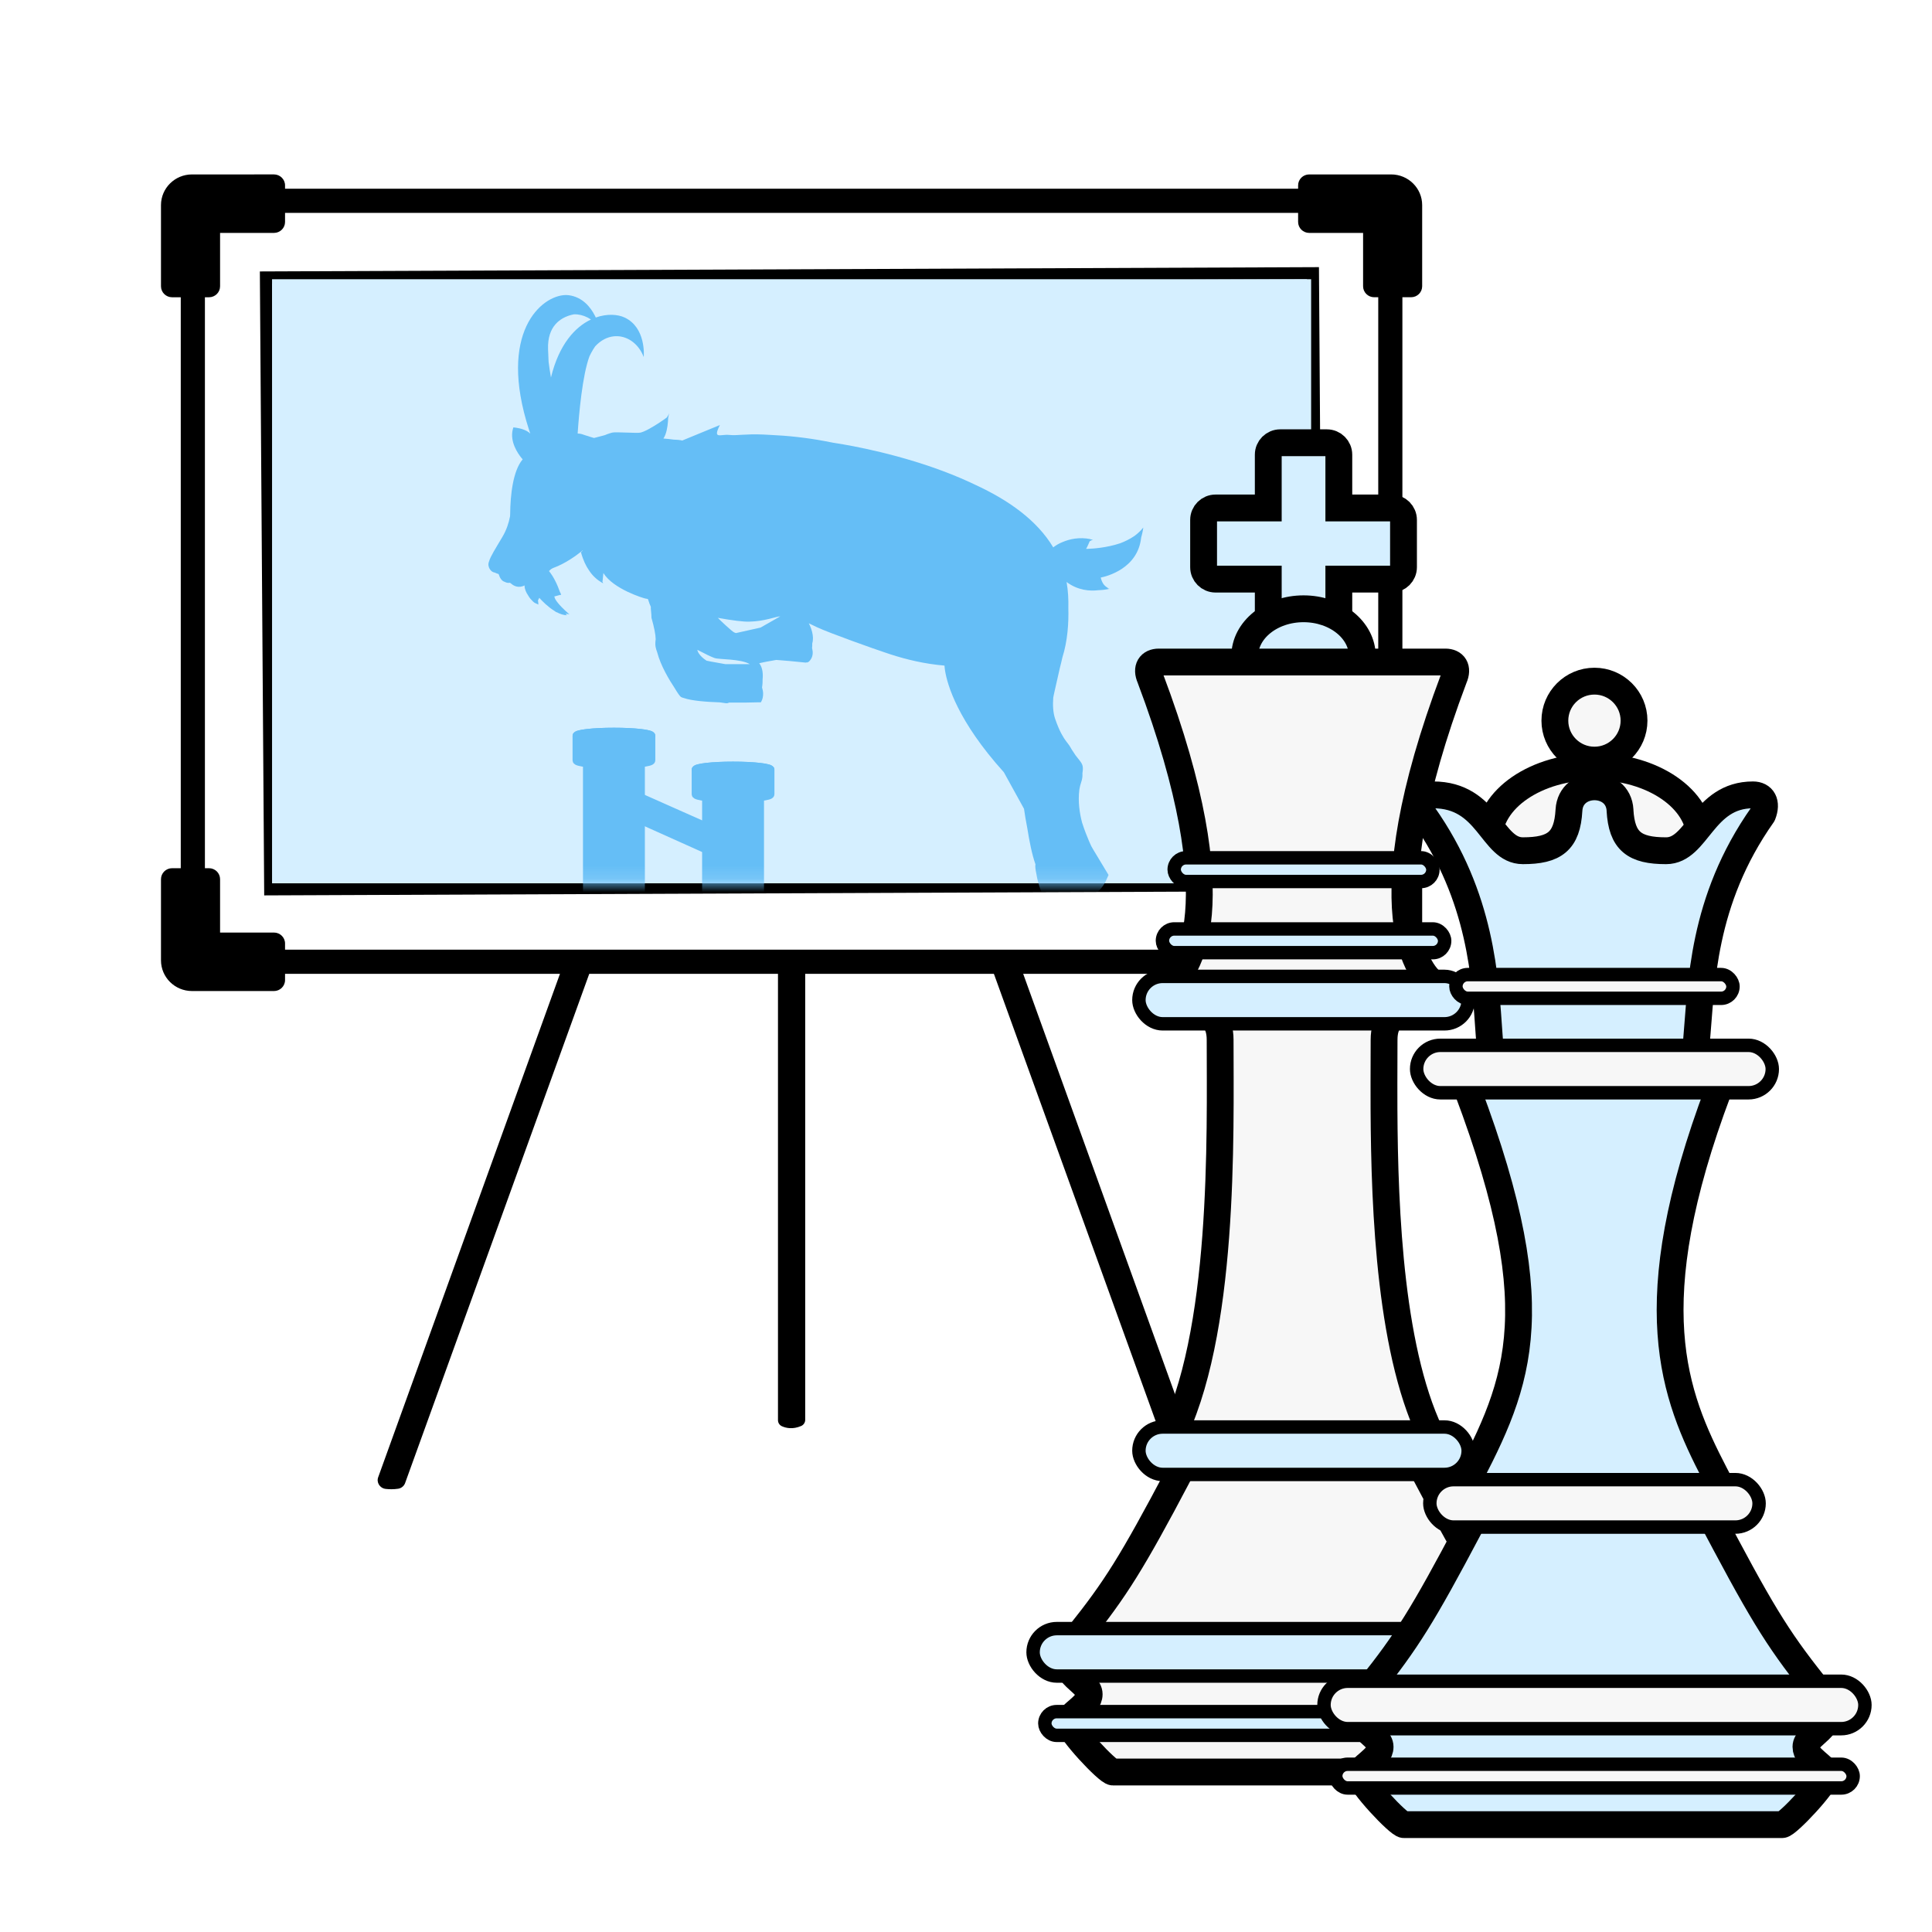 <svg height="144" viewBox="0 0 144 144" width="144" xmlns="http://www.w3.org/2000/svg" xmlns:xlink="http://www.w3.org/1999/xlink"><defs><path id="a" d="m85.724 7.812v45.025h-77.447v-45.025z"/><filter id="b" height="108.1%" width="117.4%" x="-5%" y="-2.5%"><feOffset dx="3" dy="3" in="SourceAlpha" result="shadowOffsetOuter1"/><feColorMatrix in="shadowOffsetOuter1" result="shadowMatrixOuter1" type="matrix" values="0 0 0 0 0   0 0 0 0 0   0 0 0 0 0  0 0 0 0.15 0"/><feMerge><feMergeNode in="shadowMatrixOuter1"/><feMergeNode in="SourceGraphic"/></feMerge></filter><filter id="c" height="109.4%" width="117.4%" x="-5%" y="-2.9%"><feOffset dx="3" dy="3" in="SourceAlpha" result="shadowOffsetOuter1"/><feColorMatrix in="shadowOffsetOuter1" result="shadowMatrixOuter1" type="matrix" values="0 0 0 0 0   0 0 0 0 0   0 0 0 0 0  0 0 0 0.15 0"/><feMerge><feMergeNode in="shadowMatrixOuter1"/><feMergeNode in="SourceGraphic"/></feMerge></filter><mask id="d" fill="#fff"><use fill="#fff" fill-rule="evenodd" xlink:href="#a"/></mask></defs><g fill="none" fill-rule="evenodd"><g transform="translate(12 13)"><path d="m3.455 58.683c-.598 0-1.082-.479-1.082-1.07v-54.577c0-.591.485-1.07 1.082-1.07h87.089c.598 0 1.082.479 1.082 1.07v54.577c0 .591-.485 1.07-1.082 1.07z" fill="#fff" stroke="#000" stroke-width="1.8"/><path d="m85.86 7.363.317 45.606-78.038.317-.317-45.606z" fill="#d5efff" stroke="#000" stroke-width=".9"/><g fill="#000"><path d="m8.42 0c.455 0 .826.366.826.818v2.725c0 .452-.37.817-.826.817h-4.017v3.978c0 .452-.37.818-.826.818h-2.752c-.455 0-.826-.366-.826-.818v-6.051c0-1.261 1.036-2.286 2.309-2.286zm0 60.867c.455 0 .826-.366.826-.818v-2.725c0-.452-.37-.817-.826-.817h-4.017v-3.978c0-.452-.37-.818-.826-.818h-2.752c-.455 0-.826.366-.826.818v6.051c0 1.261 1.036 2.286 2.309 2.286zm85.58-52.53c0 .451-.37.817-.826.817h-2.752c-.456 0-.825-.367-.825-.817v-3.977h-4.017c-.456 0-.826-.367-.826-.817v-2.725c0-.451.37-.817.826-.817h6.111c1.273 0 2.309 1.026 2.309 2.286zm0 44.193c0-.451-.37-.817-.826-.817h-2.752c-.456 0-.825.367-.825.817v3.977h-4.017c-.456 0-.826.367-.826.817v2.725c0 .451.37.817.826.817h6.111c1.273 0 2.309-1.026 2.309-2.286z"/><path d="m48.015 92.824v-33.322h-2.029v33.346c0 .195.111.373.291.454.297.135.805.257 1.437-.017.184-.079.302-.263.302-.461"/><path d="m18.188 97.555 13.761-38.054h-2.183l-13.57 37.581c-.162.403.11.84.546.892.264.031.58.039.929-.012.233-.034.431-.191.518-.408"/><path d="m75.811 97.555-13.761-38.054h2.183l13.57 37.581c.162.403-.11.84-.546.892-.264.031-.58.039-.929-.012-.233-.034-.431-.191-.518-.408"/></g><use fill="#d5efff" xlink:href="#a"/><g mask="url(#d)"><g transform="translate(24.404 8.991)"><g transform="translate(6.51 32.479)"><g fill="#65bef6"><path d="m14.521 2.904c0 .173-1.254.314-2.797.314-1.545 0-2.797-.141-2.797-.314 0-.178 1.253-.32 2.797-.32 1.544 0 2.797.142 2.797.32"/><path d="m14.521 2.904c0 .173-1.254.314-2.797.314-1.545 0-2.797-.141-2.797-.314 0-.178 1.253-.32 2.797-.32 1.544 0 2.797.142 2.797.32"/><path d="m14.521 2.904v1.828c0 .089-.296.162-.777.22-.508.063-1.227.099-2.026.099-.793 0-1.507-.036-2.015-.099-.481-.057-.777-.131-.777-.22v-1.828c0 .173 1.253.314 2.797.314 1.544 0 2.797-.141 2.797-.314"/><path d="m13.744 4.952v23.462c-.565.15-1.227.226-2.025.226-.793 0-1.538-.126-2.015-.226v-23.462c.507.063 1.221.099 2.015.099.798 0 1.517-.036 2.025-.099"/><path d="m5.642.377c0 .173-1.253.314-2.797.314s-2.797-.141-2.797-.314c0-.178 1.253-.32 2.797-.32s2.797.141 2.797.32"/><path d="m5.642.377c0 .173-1.253.314-2.797.314s-2.797-.141-2.797-.314c0-.178 1.253-.32 2.797-.32s2.797.141 2.797.32"/><path d="m5.642.377v1.828c0 .089-.296.162-.777.22-.508.062-1.227.099-2.025.099-.794 0-1.507-.037-2.015-.099-.482-.058-.777-.131-.777-.22v-1.828c0 .173 1.253.314 2.797.314s2.797-.141 2.797-.314"/><path d="m4.865 2.425v22.55c-.564.15-1.226.226-2.025.226-.794 0-1.538-.127-2.015-.226v-22.55c.507.063 1.221.099 2.015.099.798 0 1.517-.036 2.025-.099"/><path d="m3.904 4.554-.253-.114c.092 0 .18.041.253.114"/><path d="m4.865 2.425v22.55c-.257.15-.557.226-.921.226-.36 0-.699-.127-.916-.226v-22.55c.231.063.556.099.916.099.363 0 .69-.036.921-.099"/><path d="m13.629 4.851v23.572c-.187.157-.406.236-.671.236-.263 0-.51-.132-.668-.236v-23.572c.168.066.405.104.668.104.265 0 .503-.038.671-.104"/><path d="m10.682 4.851v23.572c-.134.157-.29.236-.48.236-.188 0-.364-.132-.477-.236v-23.572c.12.066.289.104.477.104.189 0 .36-.038.48-.104"/><path d="m1.688 2.538v22.22c-.134.148-.291.223-.48.223-.188 0-.364-.124-.477-.223v-22.22c.121.062.29.098.477.098.189 0 .359-.036.48-.098"/><path d="m5.642.377v1.828c0 .089-.296.162-.777.22-.508.062-1.227.099-2.025.099-.794 0-1.507-.037-2.015-.099-.482-.058-.777-.131-.777-.22v-1.828c0 .173 1.253.314 2.797.314s2.797-.141 2.797-.314"/><path d="m14.55 2.879c0 .173-1.253.314-2.797.314-1.545 0-2.797-.141-2.797-.314 0-.178 1.253-.32 2.797-.32 1.544 0 2.797.141 2.797.32"/><path d="m5.594.32c0 .173-1.254.314-2.797.314-1.544 0-2.797-.141-2.797-.314 0-.178 1.253-.32 2.797-.32 1.544 0 2.797.141 2.797.32"/><path d="m14.47 2.879v1.828c0 .089-.296.163-.777.22-.508.063-1.227.099-2.026.099-.793 0-1.507-.036-2.015-.099-.481-.057-.777-.131-.777-.22v-1.828c0 .173 1.253.314 2.797.314 1.544 0 2.797-.141 2.797-.314"/></g><path d="m14.521 2.904c0 .173-1.254.314-2.797.314-1.545 0-2.797-.141-2.797-.314 0-.178 1.253-.32 2.797-.32 1.544 0 2.797.142 2.797.32z" stroke="#65bef6" stroke-linecap="round" stroke-linejoin="round" stroke-width=".573"/><path d="m14.521 2.904c0 .173-1.254.314-2.797.314-1.545 0-2.797-.141-2.797-.314 0-.178 1.253-.32 2.797-.32 1.544 0 2.797.142 2.797.32z" stroke="#65bef6" stroke-linecap="round" stroke-linejoin="round" stroke-width=".573"/><path d="m14.521 2.904v1.828c0 .089-.296.162-.777.22-.508.063-1.227.099-2.026.099-.793 0-1.507-.036-2.015-.099-.481-.057-.777-.131-.777-.22v-1.828c0 .173 1.253.314 2.797.314 1.544 0 2.797-.141 2.797-.314z" stroke="#65bef6" stroke-linecap="round" stroke-linejoin="round" stroke-width=".573"/><path d="m13.744 4.952v23.462c-.565.15-1.227.226-2.025.226-.793 0-1.538-.126-2.015-.226v-23.462c.507.063 1.221.099 2.015.099.798 0 1.517-.036 2.025-.099z" stroke="#65bef6" stroke-linecap="round" stroke-linejoin="round" stroke-width=".573"/><path d="m5.642.377c0 .173-1.253.314-2.797.314s-2.797-.141-2.797-.314c0-.178 1.253-.32 2.797-.32s2.797.141 2.797.32z" stroke="#65bef6" stroke-linecap="round" stroke-linejoin="round" stroke-width=".573"/><path d="m5.642.377c0 .173-1.253.314-2.797.314s-2.797-.141-2.797-.314c0-.178 1.253-.32 2.797-.32s2.797.141 2.797.32z" stroke="#65bef6" stroke-linecap="round" stroke-linejoin="round" stroke-width=".573"/><path d="m5.642.377v1.828c0 .089-.296.162-.777.22-.508.062-1.227.099-2.025.099-.794 0-1.507-.037-2.015-.099-.482-.058-.777-.131-.777-.22v-1.828c0 .173 1.253.314 2.797.314s2.797-.141 2.797-.314z" stroke="#65bef6" stroke-linecap="round" stroke-linejoin="round" stroke-width=".573"/><path d="m4.865 2.425v22.55c-.564.15-1.226.226-2.025.226-.794 0-1.538-.127-2.015-.226v-22.55c.507.063 1.221.099 2.015.099.798 0 1.517-.036 2.025-.099z" stroke="#65bef6" stroke-linecap="round" stroke-linejoin="round" stroke-width=".573"/><path d="m3.904 4.554-.253-.114c.092 0 .18.041.253.114z" stroke="#65bef6" stroke-linecap="round" stroke-linejoin="round" stroke-width=".573"/><path d="m9.705 7.131v1.732l-6.053-2.717c-.359-.114-.525-.383-.525-.853 0-.47.235-.853.525-.853l.39.175z" fill="#65bef6"/><path d="m4.125 4.598s-.651.556-.255 1.63l.396.177s-.332-1.251.306-1.605zm.982.442s-.651.556-.255 1.63l.396.177s-.332-1.251.306-1.605zm.957.43s-.65.556-.255 1.63l.396.177s-.332-1.251.306-1.605zm.906.455s-.651.556-.255 1.63l.396.177s-.332-1.251.306-1.605zm.88.518s-.651.556-.255 1.63l.396.177s-.332-1.251.306-1.605zm.893.354s-.65.556-.255 1.63l.396.177s-.332-1.251.306-1.605z" fill="#65bef6"/><path d="m9.539 7.042v1.732l-6.054-2.717c-.359-.114-.525-.383-.525-.853 0-.47.235-.853.525-.853l.39.175z" stroke="#65bef6" stroke-linecap="round" stroke-linejoin="round" stroke-width=".573"/></g><path d="m5.828 0c.057.002.113.006.166.013 1.034.141 1.626.904 1.945 1.53l.064.132c.849-.301 1.647-.237 2.156.003 1.576.749 1.43 2.798 1.417 2.943-.359-.944-1.133-1.522-1.961-1.554l-.138-0-.139.01c-.477.052-.958.289-1.377.741-.102.143-.207.311-.311.51l-.12.241c-.53 1.428-.781 4.291-.879 5.754.123.002.228.015.307.042l.324.108.111.03.211.072.27.079.644-.169c.051-.014.103-.028.157-.043.112-.048.23-.092.356-.132l.193-.057c.258-.07 1.92.068 2.134-.004l.22-.078c.502-.212 1.164-.652 1.535-.911l.178-.129.046-.061c.056-.083.092-.159.113-.226l.012-.049s-.014.153-.066.387l-.014.262c-.029.367-.111.912-.339 1.251l-.056-.005c.28.019.551.048.81.085.236.004.483.024.69.077l-.025-.015 2.79-1.147c-.551 1.096.04.67.684.736s1.191-.088 2.537-.03l.555.03c1.253.055 2.638.196 4.106.472l.587.115.764.124c1.684.294 5.754 1.128 9.436 2.833l.344.162c2.526 1.163 4.628 2.663 5.834 4.677l.088-.069c.099-.072.261-.176.482-.276l.14-.059c.498-.21 1.217-.385 2.069-.212l-.006.016.19.023-.049.019c-.046.019-.119.052-.198.103-.049.118-.121.284-.194.43l-.074.136.159-.004c.38-.014 1.383-.082 2.373-.411.352-.132.711-.306 1.054-.535.25-.179.479-.392.676-.641l-.024.17c-.023.135-.064.341-.135.589-.25 2.297-2.545 2.876-3.011 2.97.03.137.098.366.251.55.072.082.165.159.284.22l-.033.013c.045.025.095.044.15.056l-.151.032c-.146.027-.388.062-.69.071-.604.074-1.501.027-2.36-.613l.009.041c.107.61.142 1.257.126 1.918.028 1.065-.048 2.41-.444 3.665-.058.265-.119.512-.18.745l-.402 1.773c-.023.104-.045.206-.066.304l-.034.175c-.042.564-.015 1.124.142 1.581.165.476.315.819.451 1.08l.086.15.129.22c.207.318.372.47.498.711.04.077.099.168.168.272l.092.135c.031.045.059.09.086.136l.305.387c.242.312.297.458.218.965.011.162-.001.329-.042.499l-.051.171c-.061.171-.104.352-.134.538-.115.88.012 1.748.2 2.463.174.551.379 1.059.518 1.383l.162.364.143.252 1.15 1.909c-.031.075-.063.147-.096.216-.098.248-.323.715-.741 1.061-.689.627-1.376.49-1.564.437-.021.021-.065.047-.153.058l-.048.002c-.157.037-.381.047-.617-.083l-.161-.046-.041-.086-.227-.153-.192.032c-.291.04-.839.081-1.098-.123l-.041-.007c-.068-.142-.125-.29-.172-.438l-.064-.222c-.064-.215-.128-.477-.173-.775-.058-.276-.089-.524-.059-.668-.255-.714-.458-1.737-.609-2.7-.095-.487-.182-.985-.244-1.438l-1.503-2.724c-3.45-3.825-4.212-6.526-4.38-7.561l-.021-.143c-.014-.108-.021-.19-.024-.245-1.479-.122-2.864-.46-4.025-.838l-.378-.127c-.791-.258-4.162-1.457-5.081-1.886l-.627-.301.04.078c.109.226.383.876.215 1.423.005.115 0.0.235-.014.359l.019.067c.041.17.105.629-.29.959l-.024-.002-.05.035-.083-.005-.029.017-1.214-.12-.995-.081-.764.137-.507.107c.266.344.289.823.251 1.198.008.354-.041.611-.041.611.025.079.044.154.056.226l.015.104c.004.029.006.059.007.088.02.44-.17.689-.17.689l-.231-0-.964.02c-.349.004-.751.005-1.172-.001-.057.036-.126.055-.206.051l-.478-.067c-1.051-.034-2.106-.122-2.671-.318-.115-.028-.197-.059-.239-.091-.089-.07-.252-.306-.446-.632-.431-.648-1.055-1.696-1.311-2.672-.061-.169-.105-.314-.125-.424-.03-.161-.023-.357.007-.567-.005-.344-.109-.876-.313-1.597 0-.307-.072-.764-.048-.817-.073-.16-.135-.322-.181-.481l-.044-.108-.189-.033c-.138-.027-2.38-.701-3.123-1.899l-.061.601-.022-.005.066.17c-.494-.265-.828-.614-1.053-.965-.221-.314-.438-.749-.601-1.351l.131-.125.002-.023-.129.107c-.312.252-1.154.885-2.1 1.224l-.141.08-.147.139.094.12c.086.117.221.315.353.576.155.293.281.615.358.832l.105.229-.024.008.006.021-.043-.014-.455.123.066.183c.214.385.73.857.954 1.053l.108.092-.288-.046.103.117c-.25-.006-.508-.094-.754-.224l-.048-.009c-.043-.027-.086-.058-.127-.091-.496-.305-.925-.747-1.131-.975l-.096.186.032.314-.079-.034-.078-.039-.083-.033c-.057-.029-.111-.07-.163-.119l-.076-.08c-.085-.081-.156-.167-.215-.255l-.079-.131c-.145-.209-.259-.458-.261-.726l.064-.033c-.496.265-.862.066-1.057-.105l-.099-.071-.04.008c-.063.009-.196.011-.348-.074-.247-.065-.377-.351-.438-.546l-.017-.036-.086-.027c-.053-.018-.125-.046-.203-.085-.099-.012-.194-.055-.276-.143-.094-.102-.151-.205-.174-.317-.024-.079-.028-.168-.004-.267l.032-.103c.117-.392.466-.93.996-1.825.309-.523.471-1.031.57-1.535l.008-.16c.013-1.435.207-3.232.933-4.087l-.104-.121c-.253-.313-.861-1.186-.637-2.096l.038-.129-.029.089c.011-.041.023-.082.037-.123l.201.023c.277.042.776.153 1.061.439l-.096-.285c-2.345-7.247.92-9.999 2.717-10.042zm11.273 24.06c.087.107 1.055 1.016 1.21 1.082l.114.046c.006.002.015.004.024.006l.225-.049 1.61-.36 1.467-.837c-.351.018-1.144.37-2.325.396-.437.009-1.212-.085-2.325-.284zm-.248 2.994c-.233-.081-.66-.285-1.28-.61.007.087.111.432.685.808.015.01.484.097 1.405.259h1.821c-.691-.41-2.281-.335-2.631-.457zm-10.373-25.618-.105 0-.201.046c-.791.21-1.791.819-1.729 2.561l.031.743c.004.072.007.141.011.207.045.367.105.757.174 1.153.604-2.484 1.809-3.77 2.982-4.322-.318-.215-.666-.343-1.013-.379z" fill="#65bef6"/></g></g></g><g stroke="#000" transform="translate(74 30)"><g filter="url(#b)"><path d="m21.897 0c.492 0 .891.399.891.891l-0 3.97 3.93 0c.492 0 .891.399.891.891v3.521c0 .492-.399.891-.891.891l-3.93-0.0 0 3.971c0 .492-.399.891-.891.891h-3.477c-.492 0-.891-.399-.891-.891l-0-3.971-3.929 0c-.492 0-.891-.399-.891-.891v-3.521c0-.492.399-.891.891-.891l3.929-0.0 0-3.97c0-.492.399-.891.891-.891z" fill="#d5efff" stroke-width="2"/><ellipse cx="20.158" cy="15.91" fill="#d5efff" rx="4.382" ry="3.535" stroke-width="2"/><path d="m5.955 99.076c-.394 0-3.297-3.096-3.297-3.716 0-.621 1.522-1.181 1.522-2.085 0-.904-2.1-1.375-1.72-3.253l.954-1.181c2.742-3.432 3.942-5.336 7.421-11.918-.684 0-1.463-.927-.644-2.492 4.126-7.881 3.75-22.862 3.75-29.927 0-2.803-2.778-2.056-3.906-2.589-.639-.302-.639-1.191 0-1.491l.077-.04c1.309-.737 5.059-5.763-1.383-22.854-.324-.736 0-1.186.642-1.186h21.36c.642 0 .966.45.642 1.186-6.573 17.44-2.534 22.316-1.306 22.893.639.3.639 1.189 0 1.491-1.127.533-3.906-.214-3.906 2.589l-.009 3.273.003 1.894c.039 7.698.469 18.482 3.755 24.76.819 1.565.04 2.492-.644 2.492l.653 1.23c3.337 6.26 4.464 7.865 7.722 11.869.38 1.879-1.72 2.349-1.72 3.253 0 .904 1.522 1.464 1.522 2.085 0 .621-2.904 3.716-3.297 3.716z" fill="#f7f7f7" stroke-width="2"/><g fill="#d5efff"><rect height="1.768" rx=".884" width="19.282" x="10.517" y="30.935"/><rect height="1.768" rx=".884" width="21.035" x="9.641" y="36.238"/><rect height="1.768" rx=".884" width="38.564" x=".876" y="94.574"/><rect height="3.535" rx="1.768" width="24.541" x="7.888" y="39.774"/><rect height="3.535" rx="1.768" width="24.541" x="7.888" y="73.361"/><rect height="3.535" rx="1.768" width="40.317" y="88.387"/></g></g><g filter="url(#c)" transform="translate(21.683 17.769)"><ellipse cx="20.158" cy="11.771" fill="#f7f7f7" rx="7.867" ry="5.395" stroke-width="2"/><ellipse cx="20.158" cy="2.943" fill="#f7f7f7" rx="2.95" ry="2.943" stroke-width="2"/><path d="m22.062 9.616c.13 2.321 1.075 3.024 3.435 3.024 2.36 0 2.733-4.164 6.478-4.164.717 0 1.079.56.717 1.476-4.554 6.45-4.554 12.699-4.925 16.835-.085.942-.34 1.776-.728 2.501l1.725-0c.642 0 .966.45.642 1.186-6.048 16.045-3.322 22.738-.288 28.595l.298.571c.033.063.066.126.099.189l.297.566c.033.063.066.126.099.188.819 1.565.04 2.492-.644 2.492l.653 1.23c3.337 6.26 4.464 7.865 7.722 11.869.38 1.879-1.72 2.349-1.72 3.253s1.522 1.464 1.522 2.085-2.904 3.716-3.297 3.716h-28.19c-.394 0-3.297-3.096-3.297-3.716s1.522-1.181 1.522-2.085-2.1-1.375-1.72-3.253l.954-1.181c2.742-3.432 3.942-5.336 7.421-11.918-.684 0-1.463-.927-.644-2.492 4.126-7.881 6.947-13.019.505-30.11-.324-.736 0-1.186.642-1.186l1.61.001c-.315-.635-.519-1.35-.583-2.145l-.059-.792c-.295-4.177-.561-10.262-4.896-16.4-.362-.916 0-1.476.717-1.476 4.161 0 4.334 4.164 6.694 4.164s3.305-.703 3.435-3.024c.13-2.321 3.677-2.321 3.807 0z" fill="#d5efff" stroke-linejoin="round" stroke-width="2"/><g fill="#f7f7f7"><rect height="1.768" rx=".884" width="38.564" x=".876" y="80.728"/><rect height="1.768" rx=".884" width="20.65" x="9.833" y="21.871"/><rect height="3.535" rx="1.768" width="40.317" y="74.541"/><rect height="3.535" rx="1.768" width="24.541" x="7.888" y="59.515"/><rect height="3.535" rx="1.768" width="26.507" x="6.905" y="27.144"/></g></g></g></g></svg>